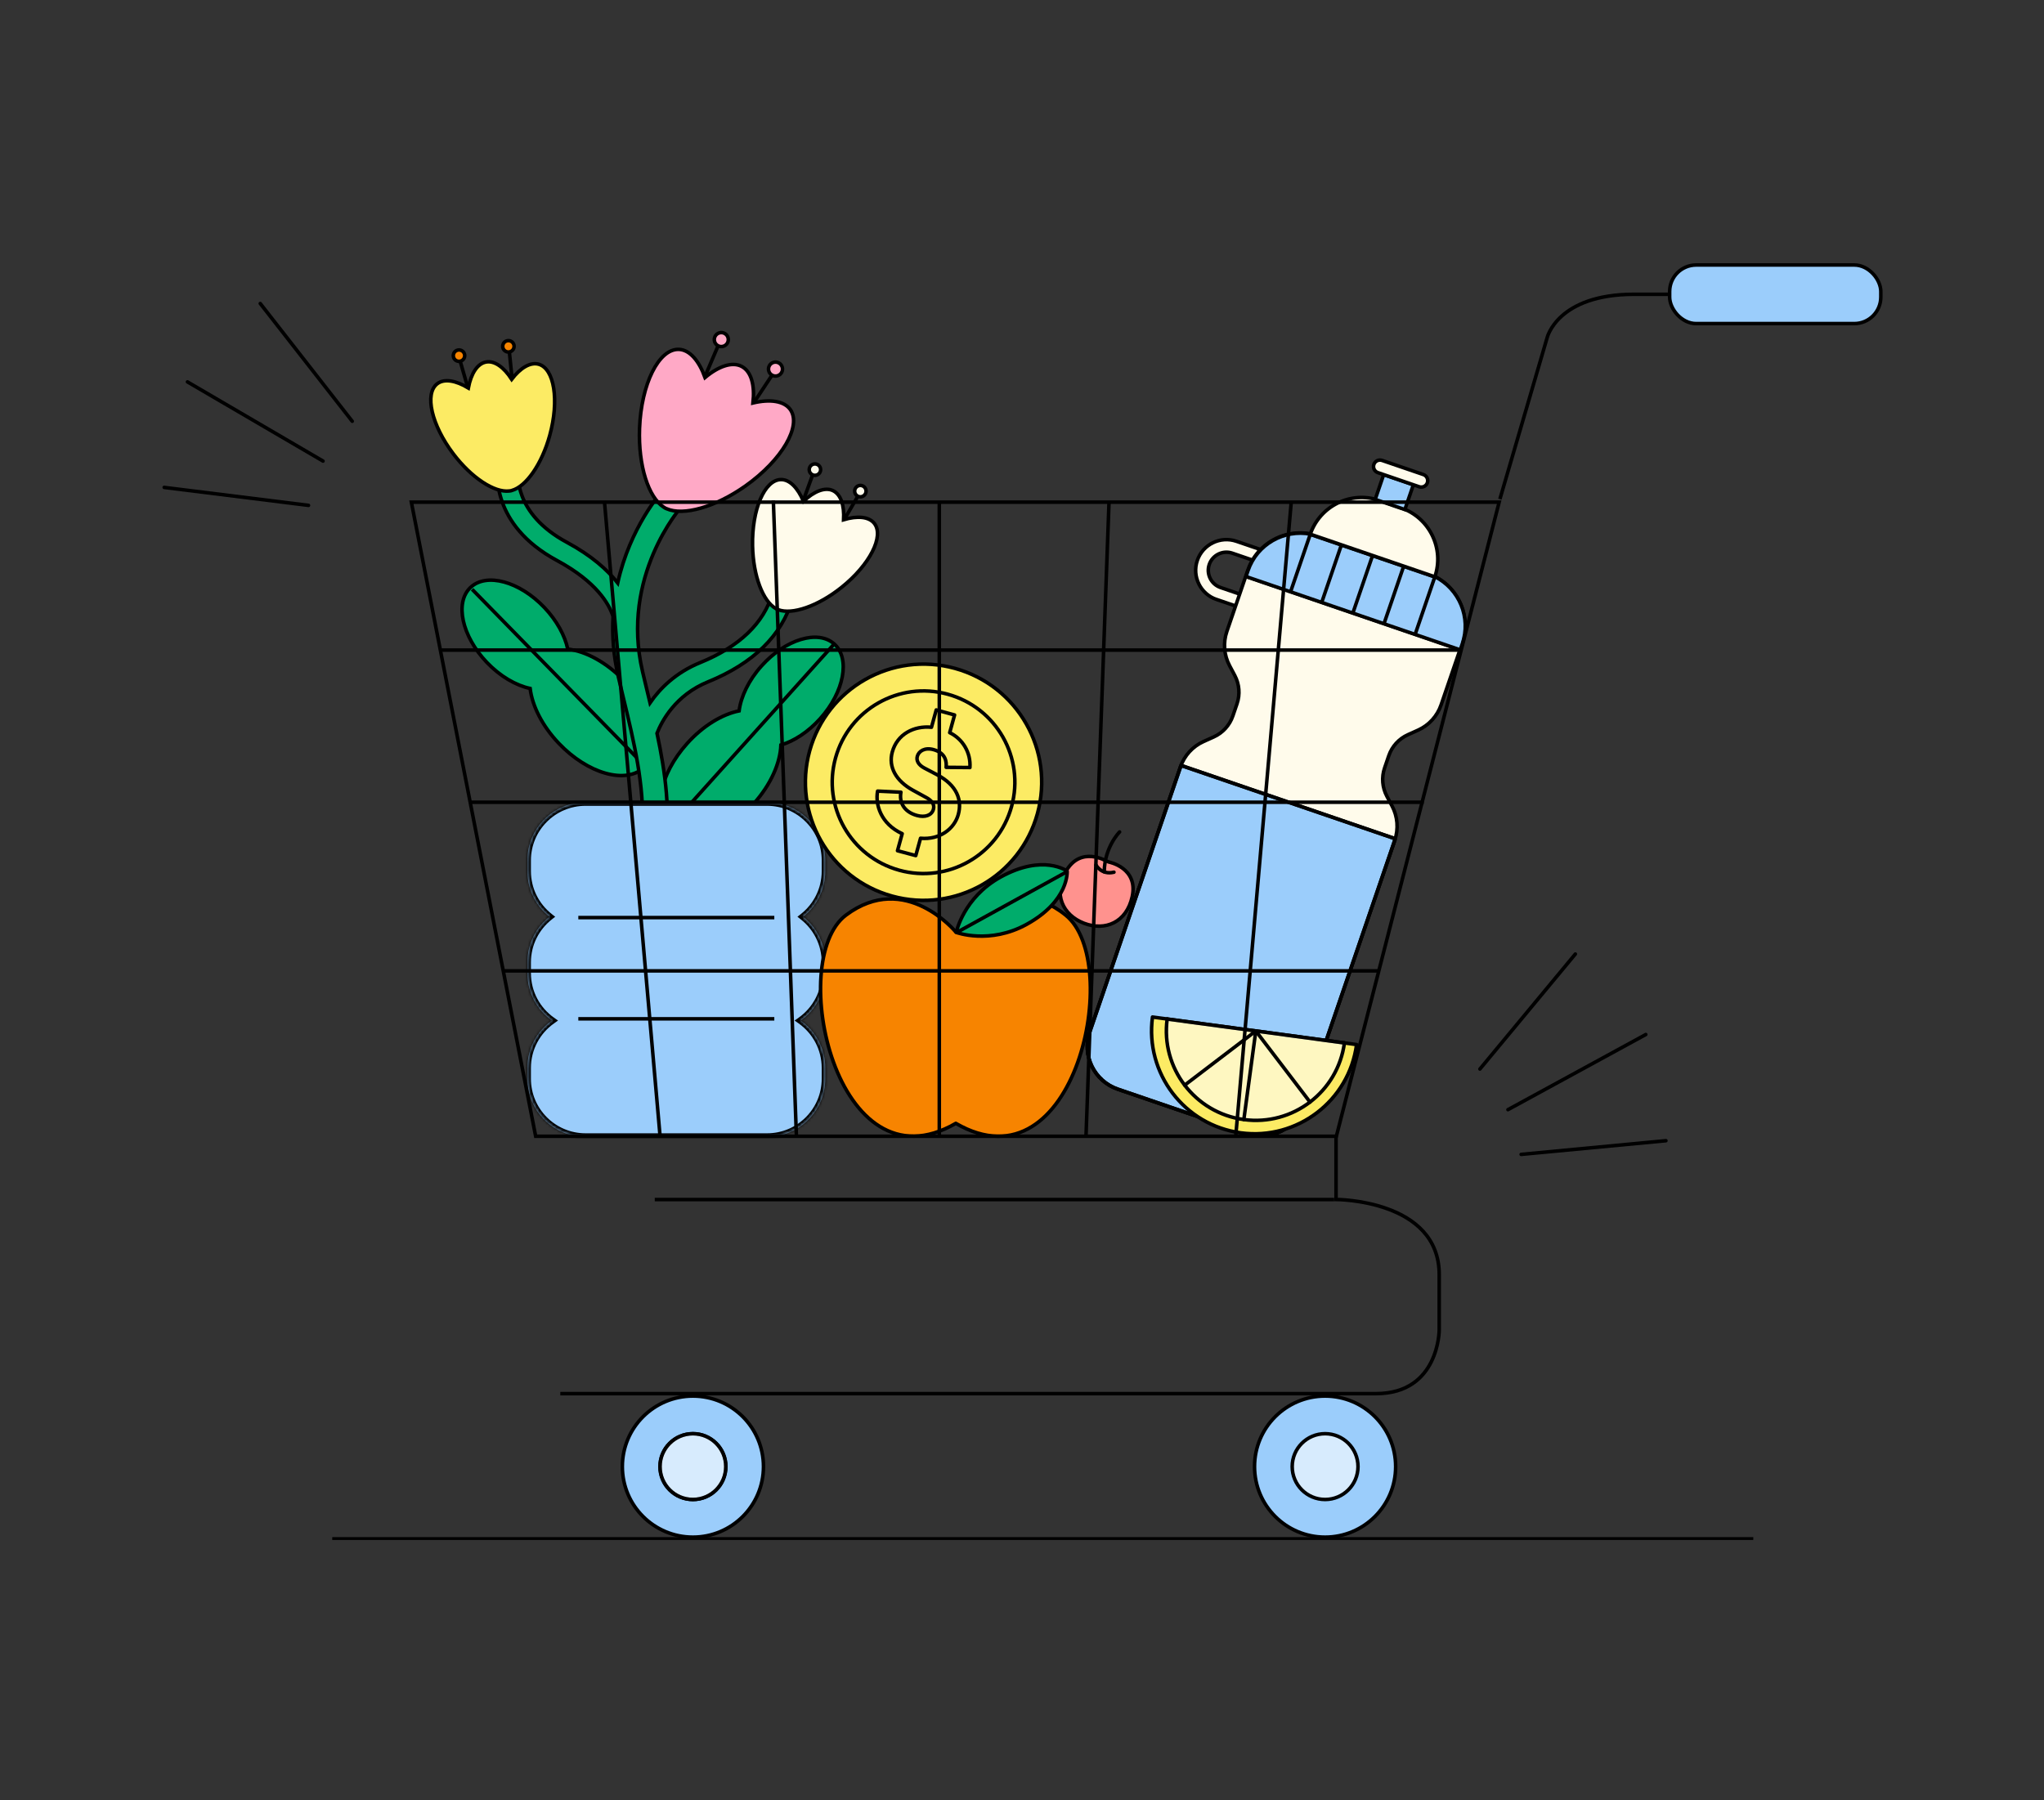<svg width="722" height="636" viewBox="0 0 722 636" fill="none" xmlns="http://www.w3.org/2000/svg">
<rect x="0" y="0" width="722" height="636" fill="#333333" stroke="none"/>
<path d="M429.693 211.774L437.866 214.572L439.306 210.365L431.133 207.567C427.792 206.423 426.001 202.767 427.144 199.426C428.288 196.084 431.945 194.293 435.286 195.436L443.458 198.234L444.898 194.027L436.726 191.23C431.058 189.289 424.868 192.322 422.928 197.99C420.988 203.658 424.02 209.848 429.689 211.788L429.693 211.774Z" fill="#FFFBEB" stroke="black" stroke-width="1.25" stroke-miterlimit="10"/>
<path d="M433.356 223.115L440.755 201.5C444.25 191.291 455.362 185.847 465.571 189.341L504.283 202.593C514.491 206.088 519.936 217.201 516.441 227.409L509.041 249.024C507.677 253.011 504.722 256.248 500.883 257.969L497.323 259.572C494.139 261.002 491.692 263.683 490.56 266.989L489.084 271.302C487.954 274.601 488.243 278.226 489.882 281.308L491.714 284.756C493.69 288.476 494.041 292.844 492.679 296.824L460.618 390.478C457.767 398.807 448.704 403.241 440.383 400.393L394.847 384.804C386.518 381.953 382.084 372.891 384.932 364.569L416.993 270.914C418.358 266.928 421.312 263.691 425.151 261.97L428.711 260.367C431.895 258.937 434.343 256.256 435.474 252.95L436.951 248.637C438.08 245.338 437.791 241.713 436.152 238.631L434.321 235.183C432.345 231.463 431.993 227.095 433.356 223.115Z" fill="#FFFBEB" stroke="black" stroke-width="1.25" stroke-miterlimit="10"/>
<path d="M492.827 296.322C492.771 296.485 492.744 296.658 492.688 296.822L460.627 390.476C457.776 398.805 448.713 403.239 440.392 400.391L394.856 384.802C386.528 381.951 382.093 372.888 384.942 364.567L417.002 270.912C417.058 270.749 417.135 270.593 417.198 270.433L492.834 296.325L492.827 296.322Z" fill="#9BCDFB" stroke="black" stroke-width="1.25" stroke-miterlimit="10"/>
<path d="M515.719 229.52L440.033 203.61" stroke="black" stroke-width="1.25" stroke-miterlimit="10"/>
<path d="M440.836 201.585L440.115 203.692L515.801 229.602L516.522 227.495C519.708 218.187 515.457 208.125 506.944 203.776L506.91 203.876L462.913 188.815L462.947 188.715C453.55 186.925 444.025 192.271 440.836 201.585Z" fill="#9BCDFB" stroke="black" stroke-width="1.25" stroke-miterlimit="10"/>
<path d="M499.879 224.095L506.832 203.785" stroke="black" stroke-width="1.25" stroke-miterlimit="10"/>
<path d="M488.875 220.33L495.828 200.02" stroke="black" stroke-width="1.25" stroke-miterlimit="10"/>
<path d="M477.879 216.564L484.832 196.254" stroke="black" stroke-width="1.25" stroke-miterlimit="10"/>
<path d="M466.879 212.798L473.832 192.488" stroke="black" stroke-width="1.25" stroke-miterlimit="10"/>
<path d="M455.883 209.033L462.836 188.723" stroke="black" stroke-width="1.25" stroke-miterlimit="10"/>
<path d="M494.9 179.435L487.181 176.793C477.172 173.366 466.259 178.713 462.833 188.723L506.83 203.784C510.256 193.774 504.909 182.862 494.9 179.435Z" fill="#FFFBEB" stroke="black" stroke-width="1.25" stroke-miterlimit="10"/>
<path d="M488.757 167.68L499.242 171.27L496.243 180.031L485.758 176.441L488.757 167.68Z" fill="#9BCDFB" stroke="black" stroke-width="1.25" stroke-miterlimit="10"/>
<path d="M488.184 162.663L502.769 167.656C503.96 168.064 504.595 169.36 504.188 170.551C503.78 171.742 502.484 172.377 501.293 171.969L486.707 166.977C485.516 166.569 484.881 165.273 485.289 164.082C485.697 162.891 486.993 162.256 488.184 162.663Z" fill="#FFFBEB" stroke="black" stroke-width="1.25" stroke-miterlimit="10"/>
<path d="M492.827 296.322C492.771 296.485 492.744 296.658 492.688 296.822L460.627 390.476C457.776 398.805 448.713 403.239 440.392 400.391L394.856 384.802C386.528 381.951 382.093 372.888 384.942 364.567L417.002 270.912C417.058 270.749 417.135 270.593 417.198 270.433L492.834 296.325L492.827 296.322Z" stroke="black" stroke-width="1.25" stroke-miterlimit="10"/>
<path d="M220.546 240.582C214.312 234.03 206.877 230.059 200.56 229.332C199.528 224.543 196.681 219.265 192.279 214.626C183.489 205.378 171.799 202.219 166.183 207.558C160.556 212.902 163.136 224.727 171.931 233.985C176.67 238.959 182.235 242.159 187.256 243.235C187.995 249.333 191.516 256.456 197.389 262.623C207.636 273.394 221.12 277.186 227.513 271.112C233.912 265.023 230.797 251.363 220.555 240.603L220.546 240.582Z" fill="#00AC6B" stroke="black" stroke-width="1.25" stroke-miterlimit="10"/>
<path d="M166.762 208.199L227.668 270.479" stroke="black" stroke-width="1.25" stroke-miterlimit="10"/>
<path d="M294.668 227.504C288.946 222.371 277.452 225.845 269.005 235.263C264.446 240.343 261.726 246.104 261.072 251.149C255.1 252.354 248.338 256.396 242.707 262.678C232.866 273.643 230.177 287.276 236.692 293.13C243.208 298.973 256.465 294.82 266.306 283.855C272.298 277.176 275.616 269.513 275.84 263.217C280.501 261.816 285.496 258.597 289.744 253.863C298.191 244.445 300.4 232.637 294.679 227.505L294.668 227.504Z" fill="#00AC6B" stroke="black" stroke-width="1.25" stroke-miterlimit="10"/>
<path d="M236.584 292.1L294.668 227.504" stroke="black" stroke-width="1.25" stroke-miterlimit="10"/>
<path d="M272.887 209.584C269.791 220.199 261.191 228.435 247.348 234.085C238.675 237.619 233.097 243.255 229.608 248.307C229.301 247.008 228.98 245.708 228.673 244.423C228.104 242.043 227.52 239.648 226.965 237.254C219.065 203.524 240.486 179.271 240.705 179.037L237.463 176.103L234.222 173.153C233.535 173.898 222.54 186.265 218.189 205.963C214.612 201.378 209.005 196.326 200.2 191.58C181.247 181.374 182.985 167.152 183.058 166.553L179.451 166.028L175.845 165.473C175.728 166.276 173.056 185.258 196.74 198.019C210.772 205.583 215.181 213.468 216.554 217.805C216.174 224.419 216.656 231.603 218.452 239.269C219.021 241.678 219.591 244.087 220.175 246.497C227.768 277.978 234.923 307.706 206.785 339.202L213.312 345.042C239.829 315.372 238.003 286.797 232.075 259.069C233.696 254.936 238.485 245.606 250.123 240.875C266.126 234.348 276.157 224.521 279.91 211.672L272.901 209.628L272.887 209.584Z" fill="#00AC6B" stroke="black" stroke-width="1.25" stroke-miterlimit="10"/>
<path d="M279.174 144.717C276.981 141.631 272.023 140.939 265.971 142.366C266.663 136.143 265.401 131.3 262.055 129.494C258.709 127.687 253.896 129.322 249.036 133.384C246.898 127.429 243.609 123.573 239.791 123.432C232.692 123.174 226.488 135.688 225.904 151.395C225.422 164.543 229.068 175.741 234.436 179.172C234.594 179.275 234.752 179.378 234.917 179.467C234.958 179.49 234.992 179.526 235.033 179.548C235.047 179.555 235.075 179.57 235.089 179.578C235.212 179.645 235.351 179.684 235.483 179.737C241.304 182.328 252.645 179.239 263.387 171.629C276.191 162.537 283.256 150.471 279.146 144.677L279.174 144.717Z" fill="#FFA9C6" stroke="black" stroke-width="1.25" stroke-miterlimit="10"/>
<path d="M253.898 121.609L249.086 132.829" stroke="black" stroke-width="1.25" stroke-miterlimit="10"/>
<path d="M273.046 132.032L266.306 142.211" stroke="black" stroke-width="1.25" stroke-miterlimit="10"/>
<path d="M253.612 122.147C254.813 122.796 256.313 122.347 256.962 121.146C257.611 119.944 257.162 118.444 255.961 117.796C254.759 117.147 253.259 117.595 252.611 118.797C251.962 119.998 252.41 121.498 253.612 122.147Z" fill="#FFA9C6" stroke="black" stroke-width="1.25" stroke-miterlimit="10"/>
<path d="M272.752 132.569C273.954 133.217 275.454 132.769 276.103 131.568C276.751 130.366 276.303 128.866 275.101 128.217C273.9 127.569 272.4 128.017 271.751 129.219C271.103 130.42 271.551 131.92 272.752 132.569Z" fill="#FFA9C6" stroke="black" stroke-width="1.25" stroke-miterlimit="10"/>
<path d="M190.272 128.676C187.298 127.861 183.817 129.982 180.738 134.003C177.965 129.722 174.672 127.319 171.631 127.906C168.59 128.492 166.399 132.004 165.429 137.072C161.01 134.419 156.948 133.684 154.468 135.564C149.86 139.062 152.401 150.15 160.132 160.354C166.607 168.893 174.681 174.072 179.834 173.468C179.986 173.452 180.139 173.435 180.289 173.406C180.327 173.399 180.367 173.404 180.404 173.397C180.417 173.394 180.442 173.39 180.454 173.387C180.567 173.366 180.675 173.319 180.785 173.285C185.791 171.917 191.349 164.121 194.197 153.785C197.581 141.45 195.814 130.199 190.236 128.666L190.272 128.676Z" fill="#FCEB64" stroke="black" stroke-width="1.25" stroke-miterlimit="10"/>
<path d="M162.422 127.141L165.173 136.696" stroke="black" stroke-width="1.25" stroke-miterlimit="10"/>
<path d="M179.872 123.843L180.871 133.736" stroke="black" stroke-width="1.25" stroke-miterlimit="10"/>
<path d="M162.517 127.628C163.609 127.417 164.324 126.361 164.113 125.269C163.903 124.177 162.847 123.463 161.755 123.673C160.663 123.884 159.948 124.94 160.159 126.032C160.369 127.124 161.425 127.839 162.517 127.628Z" fill="#F78400" stroke="black" stroke-width="1.25" stroke-miterlimit="10"/>
<path d="M179.963 124.331C181.055 124.121 181.769 123.065 181.559 121.972C181.348 120.88 180.292 120.166 179.2 120.376C178.108 120.587 177.393 121.643 177.604 122.735C177.815 123.827 178.871 124.542 179.963 124.331Z" fill="#F78400" stroke="black" stroke-width="1.25" stroke-miterlimit="10"/>
<mask id="path-30-inside-1_1603_205183" fill="white">
<path fill-rule="evenodd" clip-rule="evenodd" d="M186.289 303.966C186.289 292.633 195.476 283.445 206.81 283.445H270.982C282.316 283.445 291.503 292.633 291.503 303.966V307.777C291.503 314.308 288.451 320.127 283.696 323.885C288.452 327.643 291.503 333.462 291.503 339.994V343.804C291.503 350.721 288.081 356.839 282.837 360.557C288.081 364.274 291.503 370.392 291.503 377.309V381.119C291.503 392.452 282.316 401.64 270.982 401.64H206.81C195.477 401.64 186.289 392.452 186.289 381.119V377.309C186.289 370.392 189.712 364.274 194.955 360.557C189.712 356.839 186.289 350.721 186.289 343.804V339.994C186.289 333.462 189.341 327.644 194.096 323.885C189.341 320.127 186.289 314.308 186.289 307.777V303.966Z"/>
</mask>
<path fill-rule="evenodd" clip-rule="evenodd" d="M186.289 303.966C186.289 292.633 195.476 283.445 206.81 283.445H270.982C282.316 283.445 291.503 292.633 291.503 303.966V307.777C291.503 314.308 288.451 320.127 283.696 323.885C288.452 327.643 291.503 333.462 291.503 339.994V343.804C291.503 350.721 288.081 356.839 282.837 360.557C288.081 364.274 291.503 370.392 291.503 377.309V381.119C291.503 392.452 282.316 401.64 270.982 401.64H206.81C195.477 401.64 186.289 392.452 186.289 381.119V377.309C186.289 370.392 189.712 364.274 194.955 360.557C189.712 356.839 186.289 350.721 186.289 343.804V339.994C186.289 333.462 189.341 327.644 194.096 323.885C189.341 320.127 186.289 314.308 186.289 307.777V303.966Z" fill="#9BCDFB"/>
<path d="M283.696 323.885L282.921 322.904L281.681 323.885L282.921 324.866L283.696 323.885ZM282.837 360.557L282.114 359.537L280.676 360.557L282.114 361.576L282.837 360.557ZM194.955 360.557L195.678 361.576L197.116 360.557L195.678 359.537L194.955 360.557ZM194.096 323.885L194.871 324.866L196.112 323.885L194.871 322.905L194.096 323.885ZM206.81 282.195C194.786 282.195 185.039 291.942 185.039 303.966H187.539C187.539 293.323 196.167 284.695 206.81 284.695V282.195ZM270.982 282.195H206.81V284.695H270.982V282.195ZM292.753 303.966C292.753 291.942 283.006 282.195 270.982 282.195V284.695C281.625 284.695 290.253 293.323 290.253 303.966H292.753ZM292.753 307.777V303.966H290.253V307.777H292.753ZM284.472 324.866C289.514 320.881 292.753 314.707 292.753 307.777H290.253C290.253 313.91 287.389 319.373 282.921 322.904L284.472 324.866ZM292.753 339.994C292.753 333.064 289.514 326.89 284.472 322.904L282.921 324.866C287.389 328.397 290.253 333.861 290.253 339.994H292.753ZM292.753 343.804V339.994H290.253V343.804H292.753ZM283.56 361.576C289.12 357.634 292.753 351.144 292.753 343.804H290.253C290.253 350.299 287.042 356.044 282.114 359.537L283.56 361.576ZM282.114 361.576C287.042 365.069 290.253 370.814 290.253 377.309H292.753C292.753 369.969 289.12 363.479 283.56 359.537L282.114 361.576ZM290.253 377.309V381.119H292.753V377.309H290.253ZM290.253 381.119C290.253 391.762 281.625 400.39 270.982 400.39V402.89C283.006 402.89 292.753 393.143 292.753 381.119H290.253ZM270.982 400.39H206.81V402.89H270.982V400.39ZM206.81 400.39C196.167 400.39 187.539 391.762 187.539 381.119H185.039C185.039 393.143 194.786 402.89 206.81 402.89V400.39ZM187.539 381.119V377.309H185.039V381.119H187.539ZM187.539 377.309C187.539 370.814 190.751 365.069 195.678 361.576L194.232 359.537C188.672 363.479 185.039 369.969 185.039 377.309H187.539ZM185.039 343.804C185.039 351.144 188.672 357.634 194.232 361.576L195.678 359.537C190.751 356.044 187.539 350.299 187.539 343.804H185.039ZM185.039 339.994V343.804H187.539V339.994H185.039ZM193.321 322.905C188.279 326.89 185.039 333.064 185.039 339.994H187.539C187.539 333.861 190.403 328.397 194.871 324.866L193.321 322.905ZM185.039 307.777C185.039 314.707 188.278 320.881 193.321 324.866L194.871 322.905C190.403 319.373 187.539 313.91 187.539 307.777H185.039ZM185.039 303.966V307.777H187.539V303.966H185.039Z" fill="black" mask="url(#path-30-inside-1_1603_205183)"/>
<path d="M204.281 324.184H273.511" stroke="black" stroke-width="1.25"/>
<path d="M204.281 359.949H273.511" stroke="black" stroke-width="1.25"/>
<path d="M308.826 184.907C306.9 182.499 302.844 182.175 297.988 183.615C298.263 178.523 297.013 174.643 294.208 173.329C291.404 172.015 287.566 173.567 283.802 177.095C281.788 172.351 278.935 169.368 275.824 169.43C270.039 169.548 265.573 180.011 265.825 192.811C266.041 203.524 269.524 212.461 274.048 215.003C274.181 215.08 274.314 215.156 274.453 215.221C274.487 215.237 274.517 215.265 274.551 215.281C274.563 215.287 274.586 215.297 274.597 215.303C274.701 215.352 274.816 215.377 274.925 215.414C279.779 217.252 288.858 214.216 297.24 207.531C307.232 199.544 312.419 189.406 308.808 184.885L308.826 184.907Z" fill="#FFFBEB" stroke="black" stroke-width="1.25" stroke-miterlimit="10"/>
<path d="M287.215 167.293L283.821 176.639" stroke="black" stroke-width="1.25" stroke-miterlimit="10"/>
<path d="M303.261 174.886L298.251 183.475" stroke="black" stroke-width="1.25" stroke-miterlimit="10"/>
<path d="M287.001 167.744C288.008 168.216 289.207 167.782 289.679 166.775C290.151 165.767 289.717 164.569 288.71 164.097C287.703 163.625 286.504 164.059 286.032 165.066C285.56 166.073 285.994 167.272 287.001 167.744Z" fill="#FFFBEB" stroke="black" stroke-width="1.25" stroke-miterlimit="10"/>
<path d="M303.052 175.337C304.059 175.809 305.258 175.375 305.73 174.368C306.202 173.361 305.768 172.162 304.761 171.69C303.754 171.218 302.555 171.652 302.083 172.659C301.611 173.667 302.045 174.866 303.052 175.337Z" fill="#FFFBEB" stroke="black" stroke-width="1.25" stroke-miterlimit="10"/>
<path d="M382.887 326.183C390.399 329.075 397.942 325.862 399.924 316.809C402.153 306.56 391.716 304.559 391.716 304.559L390.853 304.227C390.853 304.227 381.759 298.706 376.538 307.804C371.925 315.844 375.365 323.286 382.887 326.183Z" fill="#FF928E" stroke="black" stroke-width="1.25" stroke-miterlimit="10"/>
<path d="M395.477 293.92C395.477 293.92 390.158 299.185 390.052 308.009" stroke="black" stroke-width="1.25" stroke-miterlimit="10" stroke-linecap="round"/>
<path d="M387.148 305.605C387.148 305.605 389.001 309.227 393.48 308.144" stroke="black" stroke-width="1.25" stroke-miterlimit="10" stroke-linecap="round"/>
<path d="M315.145 316.591C337.363 322.71 360.334 309.659 366.453 287.441C372.571 265.224 359.521 242.252 337.303 236.134C315.085 230.015 292.114 243.066 285.995 265.283C279.877 287.501 292.927 310.472 315.145 316.591Z" fill="#FCEB64" stroke="black" stroke-width="1.25" stroke-linecap="round" stroke-linejoin="round"/>
<path d="M317.659 307.46C334.832 312.189 352.588 302.101 357.317 284.928C362.047 267.755 351.959 250 334.786 245.27C317.613 240.541 299.857 250.629 295.128 267.802C290.399 284.975 300.486 302.73 317.659 307.46Z" fill="#FCEB64" stroke="black" stroke-width="1.25" stroke-linecap="round" stroke-linejoin="round"/>
<path d="M317.02 300.558L318.678 294.539C311.099 291.059 309.115 284.215 309.991 279.496L318.233 279.883C317.615 283.224 319.065 286.776 323.903 288.109C326.72 288.885 329.115 288.085 329.717 285.898C330.168 284.262 329.228 282.855 327.102 281.723L322.423 279.164C316.534 275.904 313.711 271.013 315.183 265.668C316.92 259.36 322.838 256.33 329.023 256.941L330.709 250.817L337.184 252.6L335.463 258.847C337.748 259.952 339.649 261.717 340.922 263.913C342.194 266.109 342.78 268.635 342.603 271.167L334.208 271.095C334.357 269.254 334.2 266.067 329.755 264.843C326.606 263.975 324.517 265.405 324.021 267.207C323.604 268.721 324.399 270.211 326.455 271.323L331.061 273.74C338.137 277.505 339.873 282.755 338.49 287.777C337.107 292.799 332.013 296.771 325.161 296.155L323.474 302.279L317.02 300.558Z" fill="#FCEB64" stroke="black" stroke-width="1.25" stroke-linecap="round" stroke-linejoin="round"/>
<path d="M407.094 359.316L479.192 369.047C476.505 388.957 458.188 402.917 438.278 400.23C418.368 397.543 404.407 379.227 407.094 359.316Z" fill="#FCEB64" stroke="black" stroke-width="1.25" stroke-linecap="round" stroke-linejoin="round"/>
<path d="M474.889 368.465C472.555 385.755 456.647 397.873 439.364 395.541C422.081 393.209 409.948 377.305 412.281 360.016" fill="white" fill-opacity="0.6"/>
<path d="M474.889 368.465C472.555 385.755 456.647 397.873 439.364 395.541C422.081 393.209 409.948 377.305 412.281 360.016" stroke="black" stroke-width="1.25" stroke-linecap="round" stroke-linejoin="round"/>
<path d="M443.574 364.324L439.361 395.541" stroke="black" stroke-width="1.25" stroke-linecap="round" stroke-linejoin="round"/>
<path d="M412.281 360.016L474.889 368.465" stroke="black" stroke-width="1.25" stroke-linecap="round" stroke-linejoin="round"/>
<path d="M418.462 383.389L443.585 364.241" stroke="black" stroke-width="1.25" stroke-linecap="round" stroke-linejoin="round"/>
<path d="M443.586 364.242L462.734 389.365" stroke="black" stroke-width="1.25" stroke-linecap="round" stroke-linejoin="round"/>
<path d="M337.618 329.282C337.618 329.282 355.739 306.654 376.419 323.31C397.036 339.916 379.946 421.375 337.618 396.88C295.29 421.375 277.632 339.184 298.827 323.31C319.837 307.582 337.628 329.282 337.628 329.282H337.618Z" fill="#F78400" stroke="black" stroke-width="1.25" stroke-linecap="round" stroke-linejoin="round"/>
<path d="M337.773 329.416C337.773 329.416 349.552 333.799 362.661 326.559C377.75 318.225 376.946 307.767 376.946 307.767C376.946 307.767 368.519 301.527 353.43 309.861C340.321 317.101 337.773 329.405 337.773 329.405V329.416Z" fill="#00AC6B" stroke="black" stroke-width="1.25" stroke-linecap="round" stroke-linejoin="round"/>
<path d="M376.855 307.98L337.773 329.523" stroke="black" stroke-width="1.25"/>
<path d="M529.544 177.41H145.305L189.211 401.437H472.039L529.544 177.41Z" stroke="black" stroke-width="1.25" stroke-miterlimit="10"/>
<path d="M155.215 229.672H516.521" stroke="black" stroke-width="1.25" stroke-miterlimit="10"/>
<path d="M213.496 177.035L233.173 401.638" stroke="black" stroke-width="1.25" stroke-miterlimit="10"/>
<path d="M273.164 176.777L281.317 401.438" stroke="black" stroke-width="1.25" stroke-miterlimit="10"/>
<path d="M456.134 177.062L436.457 401.896" stroke="black" stroke-width="1.25" stroke-miterlimit="10"/>
<path d="M391.747 177.062L383.594 401.81" stroke="black" stroke-width="1.25" stroke-miterlimit="10"/>
<path d="M165.758 283.43H502.922" stroke="black" stroke-width="1.25" stroke-miterlimit="10"/>
<path d="M177.453 343.008H487.449" stroke="black" stroke-width="1.25" stroke-miterlimit="10"/>
<path d="M331.789 177.41V401.437" stroke="black" stroke-width="1.25" stroke-miterlimit="10"/>
<path d="M471.93 401.016V423.771C471.93 423.771 508.375 423.771 508.375 450.362V469.84C508.375 469.84 508.375 492.368 486.049 492.368H197.918" stroke="black" stroke-width="1.25" stroke-miterlimit="10"/>
<path d="M231.281 423.805H471.269" stroke="black" stroke-width="1.25" stroke-miterlimit="10"/>
<path d="M529.805 176.343L546.49 119.32C546.49 119.32 550.1 103.973 577.213 103.973H620.931" stroke="black" stroke-width="1.25" stroke-miterlimit="10"/>
<path d="M244.757 543.068C258.52 543.068 269.677 531.911 269.677 518.147C269.677 504.384 258.52 493.227 244.757 493.227C230.993 493.227 219.836 504.384 219.836 518.147C219.836 531.911 230.993 543.068 244.757 543.068Z" fill="#9BCDFB" stroke="black" stroke-width="1.25" stroke-miterlimit="10"/>
<path d="M244.759 529.769C251.178 529.769 256.382 524.565 256.382 518.146C256.382 511.727 251.178 506.523 244.759 506.523C238.34 506.523 233.137 511.727 233.137 518.146C233.137 524.565 238.34 529.769 244.759 529.769Z" fill="#9BCDFB" stroke="black" stroke-width="1.25" stroke-miterlimit="10"/>
<path d="M468.061 543.068C481.825 543.068 492.982 531.911 492.982 518.147C492.982 504.384 481.825 493.227 468.061 493.227C454.298 493.227 443.141 504.384 443.141 518.147C443.141 531.911 454.298 543.068 468.061 543.068Z" fill="#9BCDFB" stroke="black" stroke-width="1.25" stroke-miterlimit="10"/>
<path d="M244.756 529.769C251.175 529.769 256.378 524.565 256.378 518.146C256.378 511.727 251.175 506.523 244.756 506.523C238.336 506.523 233.133 511.727 233.133 518.146C233.133 524.565 238.336 529.769 244.756 529.769Z" fill="white" fill-opacity="0.6" stroke="black" stroke-width="1.25" stroke-miterlimit="10"/>
<path d="M468.064 529.769C474.483 529.769 479.687 524.565 479.687 518.146C479.687 511.727 474.483 506.523 468.064 506.523C461.645 506.523 456.441 511.727 456.441 518.146C456.441 524.565 461.645 529.769 468.064 529.769Z" fill="white" fill-opacity="0.6" stroke="black" stroke-width="1.25" stroke-miterlimit="10"/>
<rect x="589.77" y="93.625" width="74.588" height="20.699" rx="9.375" fill="#9BCDFB" stroke="black" stroke-width="1.25"/>
<path d="M58 172.203L108.972 178.55" stroke="black" stroke-width="1.25" stroke-linecap="round"/>
<path d="M588.453 403.008L537.316 407.844" stroke="black" stroke-width="1.25" stroke-linecap="round"/>
<path d="M66.219 134.922L114.098 162.897" stroke="black" stroke-width="1.25" stroke-linecap="round"/>
<path d="M581.34 365.496L532.654 392.043" stroke="black" stroke-width="1.25" stroke-linecap="round"/>
<path d="M91.934 107.234L124.416 148.834" stroke="black" stroke-width="1.25" stroke-linecap="round"/>
<path d="M556.453 337.062L522.754 377.683" stroke="black" stroke-width="1.25" stroke-linecap="round"/>
<line x1="117.359" y1="543.57" x2="619.313" y2="543.57" stroke="black"/>
</svg>
